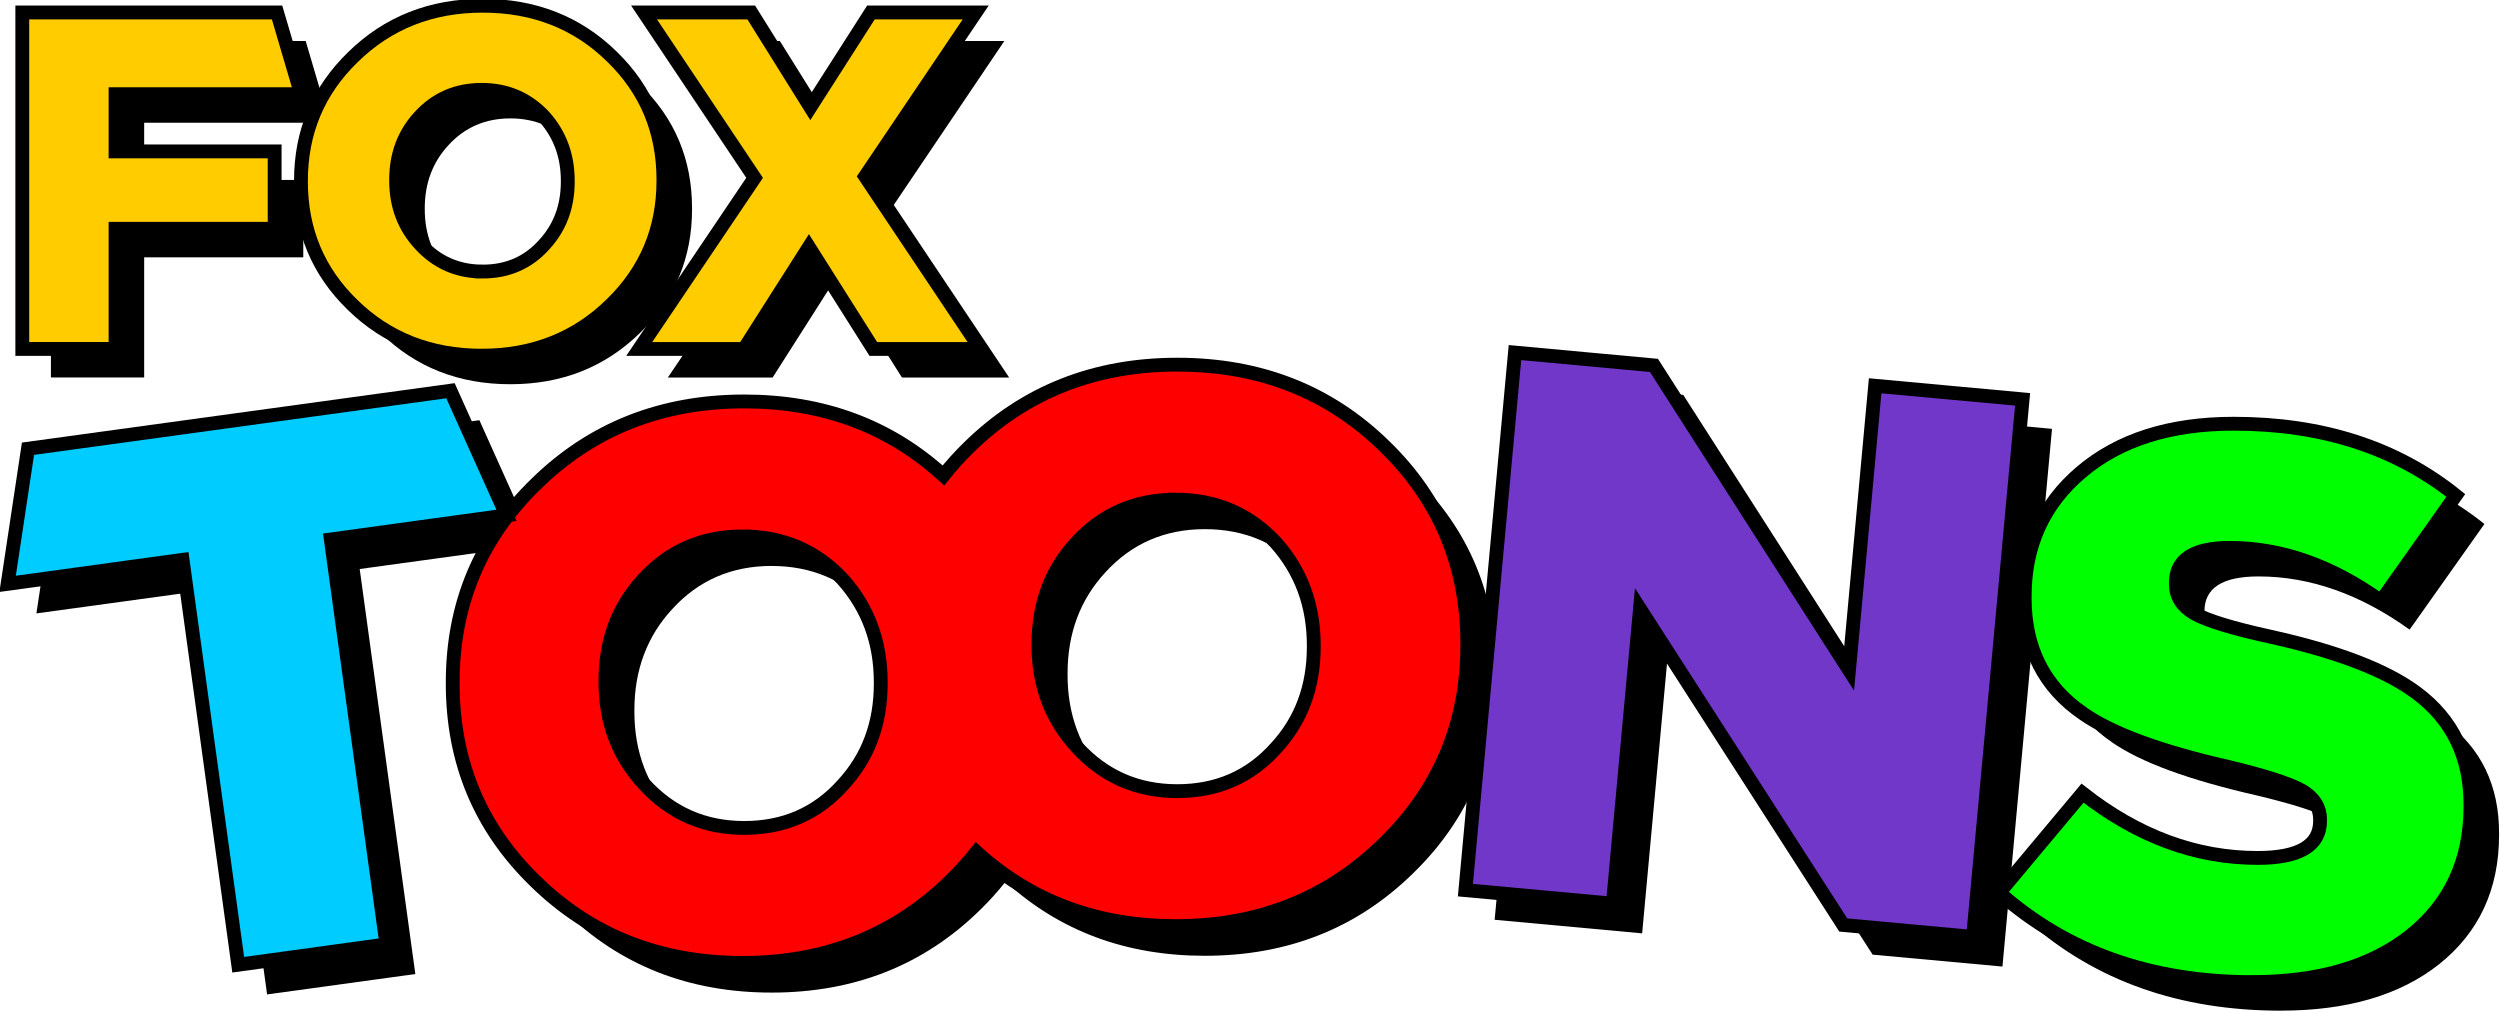 <?xml version="1.0" encoding="UTF-8" standalone="no"?>
<svg
   xmlns:dc="http://purl.org/dc/elements/1.1/"
   xmlns:cc="http://creativecommons.org/ns#"
   xmlns:rdf="http://www.w3.org/1999/02/22-rdf-syntax-ns#"
   xmlns:svg="http://www.w3.org/2000/svg"
   xmlns="http://www.w3.org/2000/svg"
   xmlns:sodipodi="http://sodipodi.sourceforge.net/DTD/sodipodi-0.dtd"
   xmlns:inkscape="http://www.inkscape.org/namespaces/inkscape"
   sodipodi:docname="Foxtoons.svg"
   inkscape:version="1.0 (4035a4fb49, 2020-05-01)"
   id="svg8"
   version="1.1"
   viewBox="0 0 130.751 52.917"
   height="52.917mm"
   width="130.751mm">
  <defs
     id="defs2">
    <pattern
       id="EMFhbasepattern"
       patternUnits="userSpaceOnUse"
       width="6"
       height="6"
       x="0"
       y="0" />
  </defs>
  <sodipodi:namedview
     inkscape:window-maximized="1"
     inkscape:window-y="-8"
     inkscape:window-x="-8"
     inkscape:window-height="706"
     inkscape:window-width="1360"
     showgrid="false"
     inkscape:document-rotation="0"
     inkscape:current-layer="layer1"
     inkscape:document-units="mm"
     inkscape:cy="226.13296"
     inkscape:cx="162.74842"
     inkscape:zoom="1"
     inkscape:pageshadow="2"
     inkscape:pageopacity="0.0"
     borderopacity="1.0"
     bordercolor="#666666"
     pagecolor="#ffffff"
     id="base" />
  <g
     transform="translate(-23.962,-141.488)"
     id="layer1"
     inkscape:groupmode="layer"
     inkscape:label="Camada 1">
    <g
       transform="matrix(0.965,0,0,0.965,0.773,4.851)"
       style="font-style:normal;font-variant:normal;font-weight:400;font-size:26.052px;line-height:125%;font-family:'20unknown Century Fox';text-align:start;letter-spacing:-1.191px;word-spacing:0px;text-anchor:start;fill:#000000;fill-opacity:1;stroke:none;stroke-width:0.75;stroke-miterlimit:4;stroke-dasharray:none;stroke-opacity:1;paint-order:fill markers stroke"
       id="text840"
       aria-label="FOX">
      <path
         id="path885"
         style="font-style:normal;font-variant:normal;font-weight:normal;font-stretch:normal;font-size:26.053px;font-family:'20th Century Fox';-inkscape-font-specification:'20th Century Fox';fill:#000000;stroke:none;stroke-width:0.75;stroke-miterlimit:4;stroke-dasharray:none;stroke-opacity:1;paint-order:fill markers stroke"
         d="m 26.79,143.816 h 13.808 l 1.303,4.429 H 31.844 v 3.1 h 8.623 v 4.194 h -8.623 v 6.513 h -5.054 z" />
      <path
         id="path887"
         style="font-style:normal;font-variant:normal;font-weight:normal;font-stretch:normal;font-size:26.053px;font-family:'20th Century Fox';-inkscape-font-specification:'20th Century Fox';fill:#000000;stroke:none;stroke-width:0.75;stroke-miterlimit:4;stroke-dasharray:none;stroke-opacity:1;paint-order:fill markers stroke"
         d="m 51.689,162.417 q -4.194,0 -7.008,-2.762 -2.788,-2.709 -2.788,-6.669 v -0.052 q 0,-3.96 2.814,-6.696 2.84,-2.788 7.034,-2.788 4.194,0 7.008,2.762 2.788,2.709 2.788,6.669 v 0.052 q 0,3.96 -2.814,6.696 -2.84,2.788 -7.034,2.788 z m 0.052,-4.559 q 2.032,0 3.335,-1.459 1.277,-1.381 1.277,-3.413 v -0.052 q 0,-2.032 -1.277,-3.465 -1.355,-1.459 -3.387,-1.459 -2.032,0 -3.361,1.459 -1.277,1.381 -1.277,3.413 v 0.052 q 0,2.032 1.303,3.439 1.355,1.485 3.387,1.485 z" />
      <path
         id="path889"
         style="font-style:normal;font-variant:normal;font-weight:normal;font-stretch:normal;font-size:26.053px;font-family:'20th Century Fox';-inkscape-font-specification:'20th Century Fox';fill:#000000;stroke:none;stroke-width:0.75;stroke-miterlimit:4;stroke-dasharray:none;stroke-opacity:1;paint-order:fill markers stroke"
         d="m 78.462,143.816 -5.992,8.884 6.253,9.353 h -5.81 l -3.491,-5.523 -3.517,5.523 h -5.679 l 6.253,-9.275 -5.992,-8.962 h 5.81 l 3.204,5.132 3.283,-5.132 z" />
    </g>
    <g
       style="font-style:normal;font-variant:normal;font-weight:400;font-size:41.798px;line-height:125%;font-family:'20unknown Century Fox';text-align:start;letter-spacing:0px;word-spacing:0px;text-anchor:start;fill:#ff0000;fill-opacity:1;stroke:none;stroke-width:0.227"
       id="text846"
       aria-label="O" />
    <path
       d="m 87.058,162.103 c -4.331,0 -7.962,1.439 -10.894,4.317 -0.489,0.475 -0.932,0.97 -1.339,1.481 -2.829,-2.58 -6.303,-3.873 -10.422,-3.873 -4.331,0 -7.962,1.439 -10.894,4.317 -2.905,2.824 -4.358,6.281 -4.358,10.369 v 0.081 c 0,4.089 1.439,7.531 4.317,10.329 2.905,2.851 6.523,4.277 10.853,4.277 4.331,0 7.962,-1.439 10.894,-4.317 0.489,-0.475 0.932,-0.97 1.339,-1.481 2.829,2.58 6.303,3.873 10.422,3.873 4.331,0 7.962,-1.439 10.894,-4.317 2.905,-2.824 4.357,-6.281 4.357,-10.369 v -0.08 c 0,-4.089 -1.439,-7.532 -4.317,-10.329 -2.905,-2.851 -6.523,-4.277 -10.854,-4.277 z m -0.081,7.06 c 2.098,0 3.847,0.753 5.245,2.26 1.318,1.479 1.977,3.268 1.977,5.366 v 0.081 c 0,2.098 -0.659,3.86 -1.977,5.286 -1.345,1.506 -3.066,2.259 -5.164,2.259 -2.098,0 -3.847,-0.766 -5.245,-2.3 -1.345,-1.452 -2.017,-3.228 -2.017,-5.326 v -0.08 c 0,-2.098 0.659,-3.86 1.977,-5.286 1.372,-1.506 3.107,-2.26 5.205,-2.26 z m -22.655,1.925 c 2.098,0 3.847,0.753 5.245,2.259 1.318,1.479 1.977,3.268 1.977,5.366 v 0.081 c 0,2.098 -0.659,3.86 -1.977,5.285 -1.345,1.506 -3.066,2.26 -5.164,2.26 -2.098,0 -3.847,-0.767 -5.245,-2.3 -1.345,-1.452 -2.017,-3.227 -2.017,-5.326 v -0.081 c 3e-6,-2.098 0.659,-3.86 1.977,-5.286 1.372,-1.506 3.107,-2.259 5.205,-2.259 z"
       style="font-style:normal;font-variant:normal;font-weight:normal;font-stretch:normal;font-size:41.798px;line-height:125%;font-family:'20th Century Fox';-inkscape-font-specification:'20th Century Fox';text-align:start;letter-spacing:0px;word-spacing:0px;text-anchor:start;fill:#000000;fill-opacity:1;stroke:none;stroke-width:0.724;stroke-miterlimit:4;stroke-dasharray:none;stroke-opacity:1"
       id="path906" />
    <path
       style="fill:#000000;fill-opacity:1;fill-rule:nonzero;stroke:none;stroke-width:0.724;stroke-miterlimit:4;stroke-dasharray:none;stroke-opacity:1"
       d="m 104.725,161.47 7.271,0.671 10.205,15.932 1.368,-14.866 7.714,0.71 -2.592,28.123 -6.789,-0.623 -10.634,-16.542 -1.421,15.428 -7.714,-0.71 z"
       id="path854" />
    <g
       transform="matrix(0.965,0,0,0.965,1.284,4.851)"
       style="font-style:normal;font-variant:normal;font-weight:400;font-size:41.798px;line-height:125%;font-family:'20unknown Century Fox';text-align:start;letter-spacing:0px;word-spacing:0px;text-anchor:start;fill:#000000;fill-opacity:1;stroke:none;stroke-width:0.75;stroke-miterlimit:4;stroke-dasharray:none;stroke-opacity:1"
       id="text860"
       aria-label="S">
      <path
         id="path898"
         style="font-style:normal;font-variant:normal;font-weight:normal;font-stretch:normal;font-size:41.798px;font-family:'20th Century Fox';-inkscape-font-specification:'20th Century Fox';fill:#000000;stroke:none;stroke-width:0.75;stroke-miterlimit:4;stroke-dasharray:none;stroke-opacity:1"
         d="m 147.115,196.368 q -8.234,0 -13.71,-4.849 l 4.514,-5.392 q 4.472,3.511 9.488,3.511 3.386,0 3.386,-2.006 v -0.084 q 0,-0.961 -0.961,-1.547 -1.045,-0.585 -4.013,-1.296 -5.517,-1.254 -7.858,-2.884 -3.177,-2.173 -3.177,-6.27 v -0.084 q 0,-4.138 3.051,-6.729 3.093,-2.633 8.276,-2.633 7.189,0 12.038,3.887 l -4.054,5.726 q -4.013,-2.884 -8.192,-2.884 -2.926,0 -2.926,1.881 v 0.084 q 0,1.003 1.003,1.588 1.045,0.585 4.096,1.254 5.475,1.212 7.942,3.051 2.926,2.173 2.926,6.061 v 0.084 q 0,4.431 -3.26,7.022 -3.177,2.508 -8.569,2.508 z" />
    </g>
    <path
       style="fill:#000000;fill-opacity:1;fill-rule:nonzero;stroke:none;stroke-width:0.724;stroke-miterlimit:4;stroke-dasharray:none;stroke-opacity:1"
       d="m 35.018,172.313 -9.152,1.256 1.066,-7.069 22.102,-3.035 2.932,6.519 -9.192,1.263 2.91,21.183 -7.753,1.066 z"
       id="path862" />
    <g
       transform="matrix(0.965,0,0,0.965,-74.74,-56.643)"
       id="g1027">
      <g
         style="font-style:normal;font-variant:normal;font-weight:400;font-size:26.052px;line-height:125%;font-family:'20unknown Century Fox';text-align:start;letter-spacing:-1.191px;word-spacing:0px;text-anchor:start;fill:#ffcc00;fill-opacity:1;stroke:#000000;stroke-width:0.75;stroke-miterlimit:4;stroke-dasharray:none;stroke-opacity:1;paint-order:fill markers stroke"
         id="text840-7"
         aria-label="FOX"
         transform="translate(76.7,62.177)">
        <path
           id="path885-9"
           style="font-style:normal;font-variant:normal;font-weight:normal;font-stretch:normal;font-size:26.053px;font-family:'20th Century Fox';-inkscape-font-specification:'20th Century Fox';fill:#ffcc00;stroke:#000000;stroke-width:0.75;stroke-miterlimit:4;stroke-dasharray:none;stroke-opacity:1;paint-order:fill markers stroke"
           d="m 26.79,143.816 h 13.808 l 1.303,4.429 H 31.844 v 3.1 h 8.623 v 4.194 h -8.623 v 6.513 h -5.054 z" />
        <path
           id="path887-1"
           style="font-style:normal;font-variant:normal;font-weight:normal;font-stretch:normal;font-size:26.053px;font-family:'20th Century Fox';-inkscape-font-specification:'20th Century Fox';fill:#ffcc00;stroke:#000000;stroke-width:0.75;stroke-miterlimit:4;stroke-dasharray:none;stroke-opacity:1;paint-order:fill markers stroke"
           d="m 51.689,162.417 q -4.194,0 -7.008,-2.762 -2.788,-2.709 -2.788,-6.669 v -0.052 q 0,-3.96 2.814,-6.696 2.84,-2.788 7.034,-2.788 4.194,0 7.008,2.762 2.788,2.709 2.788,6.669 v 0.052 q 0,3.96 -2.814,6.696 -2.84,2.788 -7.034,2.788 z m 0.052,-4.559 q 2.032,0 3.335,-1.459 1.277,-1.381 1.277,-3.413 v -0.052 q 0,-2.032 -1.277,-3.465 -1.355,-1.459 -3.387,-1.459 -2.032,0 -3.361,1.459 -1.277,1.381 -1.277,3.413 v 0.052 q 0,2.032 1.303,3.439 1.355,1.485 3.387,1.485 z" />
        <path
           id="path889-2"
           style="font-style:normal;font-variant:normal;font-weight:normal;font-stretch:normal;font-size:26.053px;font-family:'20th Century Fox';-inkscape-font-specification:'20th Century Fox';fill:#ffcc00;stroke:#000000;stroke-width:0.75;stroke-miterlimit:4;stroke-dasharray:none;stroke-opacity:1;paint-order:fill markers stroke"
           d="m 78.462,143.816 -5.992,8.884 6.253,9.353 h -5.81 l -3.491,-5.523 -3.517,5.523 h -5.679 l 6.253,-9.275 -5.992,-8.962 h 5.81 l 3.204,5.132 3.283,-5.132 z" />
      </g>
      <path
         d="m 166.087,225.081 c -4.486,0 -8.248,1.491 -11.286,4.472 -0.506,0.492 -0.966,1.005 -1.387,1.534 -2.931,-2.673 -6.529,-4.012 -10.797,-4.012 -4.486,0 -8.248,1.491 -11.285,4.473 -3.009,2.926 -4.514,6.506 -4.514,10.742 v 0.084 c 0,4.235 1.491,7.802 4.473,10.7 3.009,2.954 6.757,4.43 11.243,4.43 4.486,0 8.248,-1.491 11.286,-4.472 0.506,-0.492 0.966,-1.005 1.387,-1.534 2.931,2.673 6.529,4.012 10.797,4.012 4.486,0 8.248,-1.491 11.286,-4.473 3.009,-2.926 4.514,-6.506 4.514,-10.742 v -0.083 c 0,-4.235 -1.491,-7.803 -4.472,-10.701 -3.009,-2.954 -6.757,-4.43 -11.244,-4.43 z m -0.084,7.314 c 2.173,0 3.985,0.78 5.434,2.341 1.365,1.533 2.048,3.385 2.048,5.559 v 0.084 c 0,2.173 -0.683,3.999 -2.048,5.476 -1.393,1.56 -3.177,2.34 -5.35,2.34 -2.173,0 -3.985,-0.794 -5.434,-2.382 -1.393,-1.505 -2.09,-3.344 -2.09,-5.517 v -0.083 c 0,-2.173 0.683,-3.999 2.048,-5.476 1.421,-1.56 3.218,-2.341 5.392,-2.341 z m -23.469,1.995 c 2.173,0 3.985,0.78 5.434,2.34 1.365,1.533 2.048,3.386 2.048,5.559 v 0.084 c 0,2.173 -0.683,3.998 -2.048,5.475 -1.393,1.56 -3.177,2.341 -5.35,2.341 -2.173,0 -3.985,-0.794 -5.434,-2.383 -1.393,-1.505 -2.09,-3.344 -2.09,-5.517 v -0.084 c 0,-2.173 0.683,-3.999 2.048,-5.476 1.421,-1.56 3.218,-2.34 5.392,-2.34 z"
         style="font-style:normal;font-variant:normal;font-weight:normal;font-stretch:normal;font-size:41.798px;line-height:125%;font-family:'20th Century Fox';-inkscape-font-specification:'20th Century Fox';text-align:start;letter-spacing:0px;word-spacing:0px;text-anchor:start;fill:#ff0000;fill-opacity:1;stroke:#000000;stroke-width:0.75;stroke-miterlimit:4;stroke-dasharray:none;stroke-opacity:1"
         id="path906-0" />
      <path
         style="fill:#7137c8;fill-opacity:1;fill-rule:nonzero;stroke:#000000;stroke-width:0.75;stroke-miterlimit:4;stroke-dasharray:none;stroke-opacity:1"
         d="m 184.389,224.426 7.532,0.695 10.572,16.505 1.417,-15.401 7.991,0.736 -2.685,29.134 -7.033,-0.645 -11.017,-17.136 -1.472,15.982 -7.991,-0.736 z"
         id="path854-2" />
      <g
         transform="translate(77.23,62.177)"
         style="font-style:normal;font-variant:normal;font-weight:400;font-size:41.798px;line-height:125%;font-family:'20unknown Century Fox';text-align:start;letter-spacing:0px;word-spacing:0px;text-anchor:start;fill:#00ff00;fill-opacity:1;stroke:#000000;stroke-width:0.75;stroke-miterlimit:4;stroke-dasharray:none;stroke-opacity:1"
         id="text860-0"
         aria-label="S">
        <path
           id="path898-5"
           style="font-style:normal;font-variant:normal;font-weight:normal;font-stretch:normal;font-size:41.798px;font-family:'20th Century Fox';-inkscape-font-specification:'20th Century Fox';fill:#00ff00;stroke:#000000;stroke-width:0.75;stroke-miterlimit:4;stroke-dasharray:none;stroke-opacity:1"
           d="m 147.115,196.368 q -8.234,0 -13.71,-4.849 l 4.514,-5.392 q 4.472,3.511 9.488,3.511 3.386,0 3.386,-2.006 v -0.084 q 0,-0.961 -0.961,-1.547 -1.045,-0.585 -4.013,-1.296 -5.517,-1.254 -7.858,-2.884 -3.177,-2.173 -3.177,-6.27 v -0.084 q 0,-4.138 3.051,-6.729 3.093,-2.633 8.276,-2.633 7.189,0 12.038,3.887 l -4.054,5.726 q -4.013,-2.884 -8.192,-2.884 -2.926,0 -2.926,1.881 v 0.084 q 0,1.003 1.003,1.588 1.045,0.585 4.096,1.254 5.475,1.212 7.942,3.051 2.926,2.173 2.926,6.061 v 0.084 q 0,4.431 -3.26,7.022 -3.177,2.508 -8.569,2.508 z" />
      </g>
      <path
         style="fill:#00ccff;fill-opacity:1;fill-rule:nonzero;stroke:#000000;stroke-width:0.75;stroke-miterlimit:4;stroke-dasharray:none;stroke-opacity:1"
         d="m 112.176,235.658 -9.481,1.302 1.104,-7.323 22.897,-3.144 3.037,6.753 -9.522,1.308 3.014,21.945 -8.032,1.104 z"
         id="path862-5" />
    </g>
  </g>
</svg>
